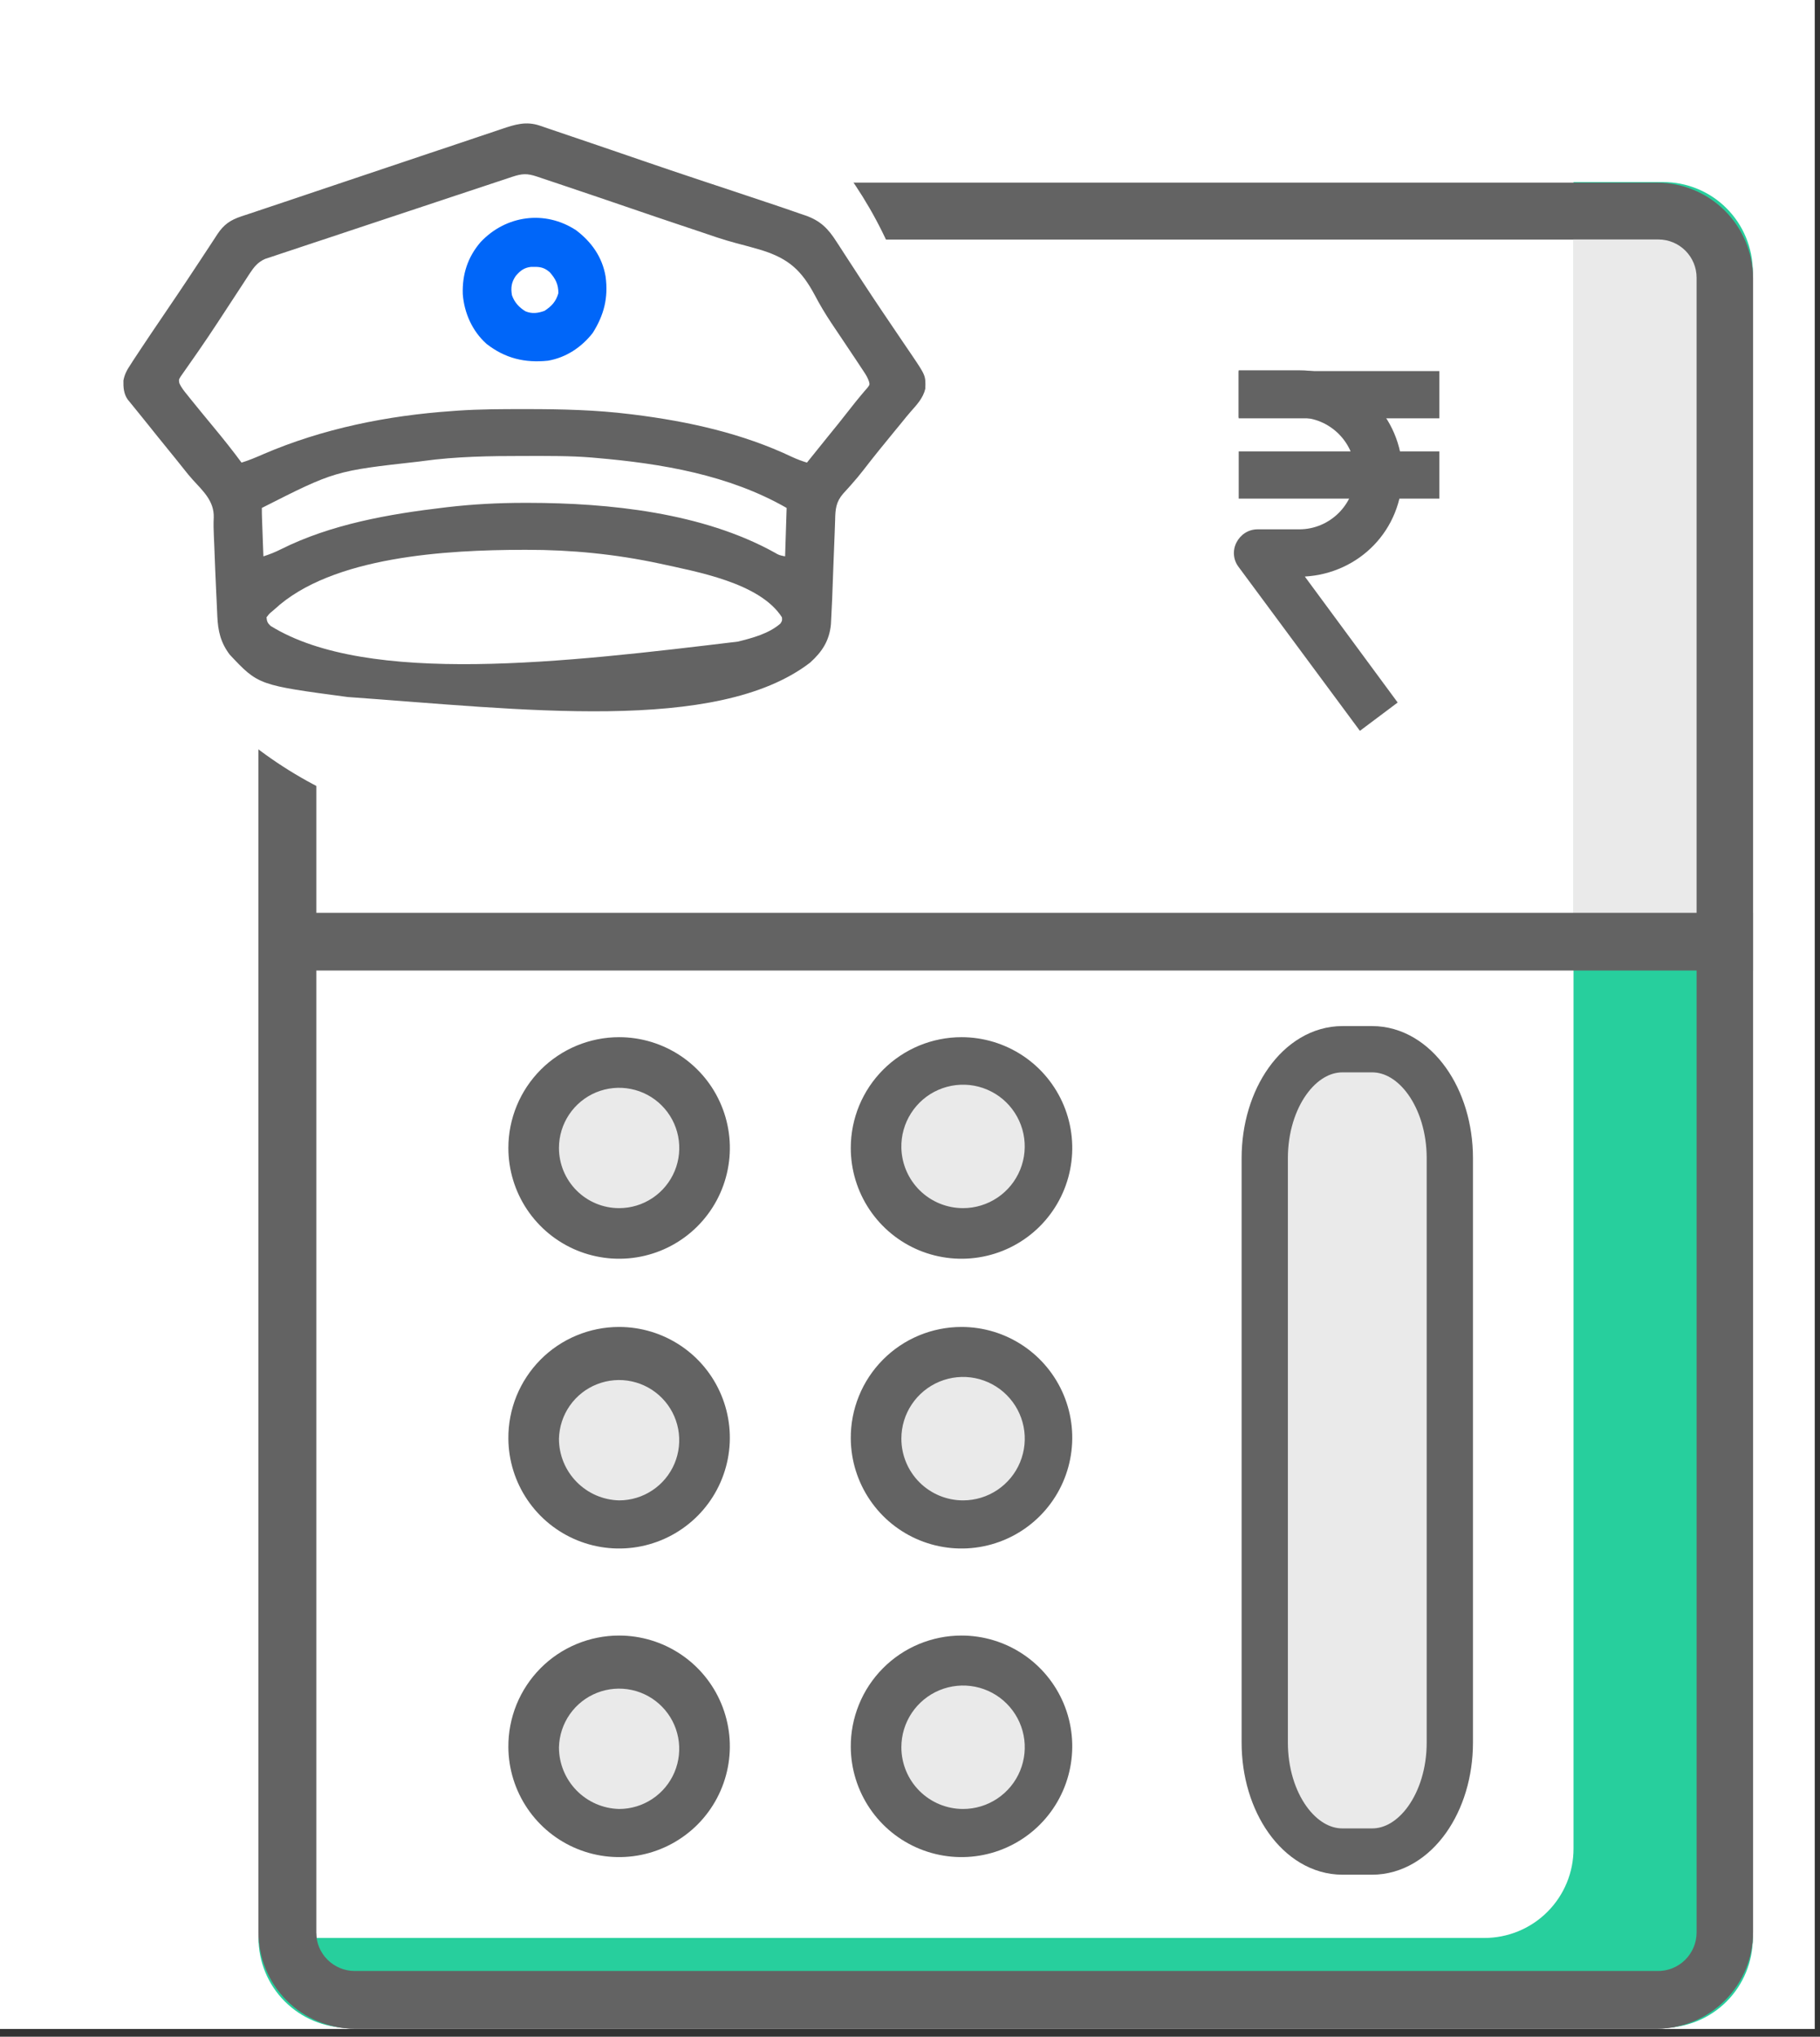 <svg xmlns="http://www.w3.org/2000/svg" width="59" height="66" viewBox="0 0 59 66" fill="none"><rect x="0" y="0" width="59" height="66" fill="#333333" stroke="none"/><g clip-path="url(#clip0_327_1463)"><rect width="58.83" height="65.75" fill="white"></rect><g clip-path="url(#clip1_327_1463)"><path fill-rule="evenodd" clip-rule="evenodd" d="M11.5 5.92H53.72C54.539 5.92 55.326 6.244 55.908 6.82C56.491 7.397 56.822 8.18 56.83 9V62.62C56.83 63.446 56.502 64.238 55.92 64.823C55.337 65.407 54.546 65.737 53.72 65.74H11.5C10.672 65.74 9.879 65.411 9.294 64.826C8.709 64.241 8.38 63.447 8.38 62.62V9C8.39 8.18 8.724 7.396 9.308 6.82C9.892 6.243 10.679 5.92 11.5 5.92ZM55 9C55 8.671 54.869 8.356 54.637 8.123C54.404 7.891 54.089 7.76 53.76 7.76H11.5C11.336 7.759 11.174 7.79 11.022 7.852C10.871 7.913 10.733 8.004 10.617 8.12C10.5 8.235 10.408 8.372 10.345 8.523C10.282 8.674 10.25 8.836 10.25 9V62.62C10.25 62.952 10.382 63.27 10.616 63.504C10.85 63.738 11.168 63.87 11.5 63.87H53.72C53.886 63.874 54.052 63.845 54.208 63.784C54.363 63.723 54.504 63.631 54.623 63.515C54.742 63.398 54.837 63.259 54.902 63.105C54.967 62.952 55 62.787 55 62.62V9Z" fill="#636363"></path><path d="M56.82 8.8V62.8C56.821 63.183 56.747 63.562 56.601 63.915C56.455 64.269 56.241 64.59 55.971 64.861C55.7 65.131 55.379 65.345 55.025 65.491C54.671 65.637 54.292 65.711 53.91 65.71H11.28C10.51 65.707 9.772 65.4 9.229 64.854C8.685 64.309 8.38 63.57 8.38 62.8H48.11C48.491 62.801 48.869 62.727 49.221 62.582C49.574 62.437 49.894 62.223 50.163 61.954C50.433 61.684 50.647 61.364 50.792 61.011C50.937 60.659 51.011 60.281 51.01 59.9V5.9H53.91C54.292 5.899 54.67 5.973 55.023 6.118C55.376 6.263 55.697 6.476 55.967 6.746C56.237 7.015 56.452 7.335 56.598 7.688C56.745 8.04 56.82 8.418 56.82 8.8Z" fill="#27CF9D"></path><path d="M55.74 8V30.4H51V6.54H54.31C54.5 6.54 54.689 6.578 54.864 6.652C55.04 6.725 55.199 6.833 55.332 6.969C55.465 7.105 55.57 7.267 55.64 7.444C55.71 7.621 55.744 7.81 55.74 8Z" fill="#EAEAEA"></path><path d="M56.83 29.58H8.38V31.45H56.83V29.58Z" fill="#636363"></path><path fill-rule="evenodd" clip-rule="evenodd" d="M11.5 5.92H53.72C54.539 5.92 55.326 6.244 55.908 6.82C56.491 7.397 56.822 8.18 56.83 9V62.62C56.83 63.446 56.502 64.238 55.92 64.823C55.337 65.407 54.546 65.737 53.72 65.74H11.5C10.672 65.74 9.879 65.411 9.294 64.826C8.709 64.241 8.38 63.447 8.38 62.62V9C8.39 8.18 8.724 7.396 9.308 6.82C9.892 6.243 10.679 5.92 11.5 5.92ZM55 9C55 8.671 54.869 8.356 54.637 8.123C54.404 7.891 54.089 7.76 53.76 7.76H11.5C11.336 7.759 11.174 7.79 11.022 7.852C10.871 7.913 10.733 8.004 10.617 8.12C10.5 8.235 10.408 8.372 10.345 8.523C10.282 8.674 10.25 8.836 10.25 9V62.62C10.25 62.952 10.382 63.27 10.616 63.504C10.85 63.738 11.168 63.87 11.5 63.87H53.72C53.886 63.874 54.052 63.845 54.208 63.784C54.363 63.723 54.504 63.631 54.623 63.515C54.742 63.398 54.837 63.259 54.902 63.105C54.967 62.952 55 62.787 55 62.62V9Z" fill="#636363"></path><path d="M20.07 39.97C21.6 39.97 22.84 38.73 22.84 37.2C22.84 35.67 21.6 34.43 20.07 34.43C18.54 34.43 17.3 35.67 17.3 37.2C17.3 38.73 18.54 39.97 20.07 39.97Z" fill="#EAEAEA"></path><path fill-rule="evenodd" clip-rule="evenodd" d="M16.48 37.2C16.48 37.91 16.691 38.604 17.085 39.194C17.48 39.785 18.041 40.245 18.697 40.517C19.353 40.788 20.075 40.859 20.771 40.721C21.467 40.583 22.107 40.241 22.609 39.739C23.111 39.236 23.453 38.597 23.591 37.9C23.73 37.204 23.659 36.482 23.387 35.826C23.116 35.17 22.655 34.609 22.065 34.215C21.475 33.821 20.78 33.61 20.07 33.61C19.599 33.61 19.132 33.703 18.697 33.883C18.261 34.064 17.865 34.328 17.532 34.661C17.199 34.995 16.934 35.391 16.754 35.826C16.573 36.262 16.48 36.728 16.48 37.2ZM18.12 37.2C18.12 36.814 18.235 36.437 18.449 36.117C18.663 35.796 18.968 35.546 19.324 35.398C19.681 35.251 20.073 35.212 20.451 35.288C20.829 35.363 21.177 35.548 21.449 35.821C21.722 36.094 21.908 36.441 21.983 36.82C22.058 37.198 22.02 37.59 21.872 37.946C21.724 38.303 21.474 38.607 21.154 38.821C20.833 39.036 20.456 39.15 20.07 39.15C19.553 39.15 19.057 38.944 18.692 38.579C18.326 38.213 18.12 37.717 18.12 37.2Z" fill="#636363"></path><path d="M31.17 39.97C32.7 39.97 33.94 38.73 33.94 37.2C33.94 35.67 32.7 34.43 31.17 34.43C29.641 34.43 28.4 35.67 28.4 37.2C28.4 38.73 29.641 39.97 31.17 39.97Z" fill="#EAEAEA"></path><path fill-rule="evenodd" clip-rule="evenodd" d="M27.58 37.2C27.58 37.91 27.791 38.604 28.185 39.194C28.58 39.785 29.14 40.245 29.796 40.517C30.452 40.788 31.174 40.859 31.87 40.721C32.567 40.583 33.206 40.241 33.709 39.739C34.211 39.236 34.553 38.597 34.691 37.9C34.83 37.204 34.758 36.482 34.487 35.826C34.215 35.17 33.755 34.609 33.165 34.215C32.574 33.821 31.88 33.61 31.17 33.61C30.699 33.61 30.232 33.703 29.796 33.883C29.361 34.064 28.965 34.328 28.632 34.661C28.298 34.995 28.034 35.391 27.853 35.826C27.673 36.262 27.58 36.728 27.58 37.2ZM29.22 37.2C29.21 36.802 29.319 36.411 29.533 36.076C29.746 35.74 30.055 35.476 30.419 35.317C30.784 35.158 31.188 35.111 31.579 35.182C31.97 35.254 32.331 35.44 32.616 35.718C32.9 35.996 33.096 36.352 33.177 36.741C33.258 37.13 33.222 37.535 33.072 37.903C32.922 38.272 32.666 38.587 32.336 38.809C32.006 39.031 31.618 39.15 31.22 39.15C30.698 39.15 30.197 38.946 29.823 38.582C29.45 38.218 29.233 37.722 29.22 37.2Z" fill="#636363"></path><path d="M20.07 49.39C21.6 49.39 22.84 48.15 22.84 46.62C22.84 45.09 21.6 43.85 20.07 43.85C18.54 43.85 17.3 45.09 17.3 46.62C17.3 48.15 18.54 49.39 20.07 49.39Z" fill="#EAEAEA"></path><path d="M20.07 59.39C21.6 59.39 22.84 58.15 22.84 56.62C22.84 55.09 21.6 53.85 20.07 53.85C18.54 53.85 17.3 55.09 17.3 56.62C17.3 58.15 18.54 59.39 20.07 59.39Z" fill="#EAEAEA"></path><path fill-rule="evenodd" clip-rule="evenodd" d="M16.48 46.62C16.485 47.329 16.701 48.02 17.099 48.606C17.497 49.193 18.06 49.648 18.716 49.915C19.373 50.182 20.094 50.249 20.788 50.107C21.483 49.965 22.119 49.621 22.619 49.118C23.118 48.615 23.457 47.975 23.593 47.279C23.729 46.584 23.656 45.864 23.383 45.209C23.111 44.555 22.651 43.996 22.061 43.603C21.471 43.21 20.778 43 20.07 43C19.596 43 19.126 43.094 18.689 43.276C18.251 43.458 17.854 43.725 17.52 44.062C17.187 44.399 16.923 44.798 16.744 45.237C16.566 45.676 16.476 46.146 16.48 46.62ZM18.12 46.62C18.13 46.237 18.252 45.865 18.472 45.551C18.692 45.237 19 44.994 19.357 44.855C19.714 44.715 20.105 44.683 20.48 44.764C20.855 44.845 21.197 45.034 21.465 45.309C21.733 45.583 21.914 45.931 21.985 46.308C22.056 46.684 22.015 47.074 21.866 47.427C21.717 47.781 21.467 48.082 21.148 48.294C20.828 48.507 20.453 48.62 20.07 48.62C19.548 48.607 19.052 48.391 18.688 48.017C18.323 47.643 18.119 47.142 18.12 46.62Z" fill="#636363"></path><path fill-rule="evenodd" clip-rule="evenodd" d="M16.48 56.62C16.485 57.329 16.701 58.02 17.099 58.606C17.497 59.193 18.06 59.648 18.716 59.915C19.373 60.182 20.094 60.249 20.788 60.107C21.483 59.965 22.119 59.621 22.619 59.118C23.118 58.615 23.457 57.975 23.593 57.279C23.729 56.584 23.656 55.864 23.383 55.209C23.111 54.555 22.651 53.996 22.061 53.603C21.471 53.21 20.778 53 20.07 53C19.596 53 19.126 53.094 18.689 53.276C18.251 53.458 17.854 53.725 17.52 54.062C17.187 54.399 16.923 54.798 16.744 55.237C16.566 55.676 16.476 56.146 16.48 56.62ZM18.12 56.62C18.13 56.237 18.252 55.865 18.472 55.551C18.692 55.237 19 54.994 19.357 54.855C19.714 54.715 20.105 54.683 20.48 54.764C20.855 54.845 21.197 55.034 21.465 55.309C21.733 55.583 21.914 55.931 21.985 56.308C22.056 56.684 22.015 57.074 21.866 57.427C21.717 57.781 21.467 58.082 21.148 58.294C20.828 58.507 20.453 58.62 20.07 58.62C19.548 58.607 19.052 58.391 18.688 58.017C18.323 57.643 18.119 57.142 18.12 56.62Z" fill="#636363"></path><path d="M31.17 49.39C32.7 49.39 33.94 48.15 33.94 46.62C33.94 45.09 32.7 43.85 31.17 43.85C29.641 43.85 28.4 45.09 28.4 46.62C28.4 48.15 29.641 49.39 31.17 49.39Z" fill="#EAEAEA"></path><path d="M31.17 59.39C32.7 59.39 33.94 58.15 33.94 56.62C33.94 55.09 32.7 53.85 31.17 53.85C29.641 53.85 28.4 55.09 28.4 56.62C28.4 58.15 29.641 59.39 31.17 59.39Z" fill="#EAEAEA"></path><path fill-rule="evenodd" clip-rule="evenodd" d="M27.58 46.62C27.586 47.329 27.802 48.02 28.2 48.606C28.598 49.193 29.16 49.648 29.817 49.915C30.474 50.182 31.194 50.249 31.889 50.107C32.583 49.965 33.22 49.621 33.719 49.118C34.218 48.615 34.557 47.975 34.693 47.279C34.829 46.584 34.757 45.864 34.484 45.209C34.211 44.555 33.751 43.996 33.161 43.603C32.572 43.21 31.879 43 31.17 43C30.696 43 30.227 43.094 29.789 43.276C29.352 43.458 28.955 43.725 28.621 44.062C28.287 44.399 28.023 44.798 27.845 45.237C27.666 45.676 27.576 46.146 27.58 46.62ZM29.22 46.62C29.22 46.224 29.337 45.838 29.557 45.509C29.777 45.18 30.089 44.924 30.455 44.772C30.82 44.621 31.222 44.581 31.61 44.658C31.998 44.736 32.355 44.926 32.634 45.206C32.914 45.486 33.105 45.842 33.182 46.23C33.259 46.618 33.219 47.02 33.068 47.385C32.917 47.751 32.66 48.063 32.331 48.283C32.002 48.503 31.616 48.62 31.22 48.62C30.69 48.62 30.181 48.409 29.806 48.034C29.431 47.659 29.22 47.15 29.22 46.62Z" fill="#636363"></path><path fill-rule="evenodd" clip-rule="evenodd" d="M27.58 56.62C27.586 57.329 27.802 58.02 28.2 58.606C28.598 59.193 29.16 59.648 29.817 59.915C30.474 60.182 31.194 60.249 31.889 60.107C32.583 59.965 33.22 59.621 33.719 59.118C34.218 58.615 34.557 57.975 34.693 57.279C34.829 56.584 34.757 55.864 34.484 55.209C34.211 54.555 33.751 53.996 33.161 53.603C32.572 53.21 31.879 53 31.17 53C30.696 53 30.227 53.094 29.789 53.276C29.352 53.458 28.955 53.725 28.621 54.062C28.287 54.399 28.023 54.798 27.845 55.237C27.666 55.676 27.576 56.146 27.58 56.62ZM29.22 56.62C29.22 56.224 29.337 55.838 29.557 55.509C29.777 55.18 30.089 54.924 30.455 54.772C30.82 54.621 31.222 54.581 31.61 54.658C31.998 54.736 32.355 54.926 32.634 55.206C32.914 55.486 33.105 55.842 33.182 56.23C33.259 56.618 33.219 57.02 33.068 57.385C32.917 57.751 32.66 58.063 32.331 58.283C32.002 58.503 31.616 58.62 31.22 58.62C30.69 58.62 30.181 58.409 29.806 58.034C29.431 57.659 29.22 57.15 29.22 56.62Z" fill="#636363"></path><path d="M41 37.534L41 56.466C41 58.418 42.128 60 43.519 60L44.481 60C45.872 60 47 58.418 47 56.466L47 37.534C47 35.582 45.872 34 44.481 34L43.519 34C42.128 34 41 35.582 41 37.534Z" fill="#EAEAEA" stroke="#636363" stroke-width="1.5" stroke-miterlimit="10"></path><path d="M46.661 12.025H40.156V13.556H46.661V12.025Z" fill="#636363"></path><path d="M46.661 14.627H40.156V16.158H46.661V14.627Z" fill="#636363"></path><path d="M44.085 23.683L40.156 18.377C39.978 18.148 39.952 17.841 40.08 17.586C40.207 17.331 40.462 17.153 40.769 17.153H42.12C43.115 17.153 43.932 16.337 43.932 15.342C43.932 14.347 43.115 13.53 42.12 13.53H40.156V12H42.12C43.957 12 45.462 13.505 45.462 15.342C45.462 17.178 44.059 18.581 42.299 18.683L45.309 22.765L44.085 23.683Z" fill="#636363"></path><circle cx="16.5" cy="13.5" r="13.5" fill="white"></circle><path d="M17.498 4.071C17.543 4.086 17.588 4.101 17.634 4.117C17.682 4.133 17.73 4.15 17.779 4.167C17.83 4.184 17.881 4.201 17.934 4.219C18.101 4.275 18.268 4.333 18.435 4.39C18.552 4.43 18.67 4.469 18.788 4.509C19.136 4.627 19.483 4.746 19.83 4.864C19.92 4.895 20.011 4.926 20.101 4.957C20.421 5.066 20.742 5.176 21.062 5.286C21.618 5.477 22.176 5.664 22.734 5.849C22.788 5.867 22.788 5.867 22.844 5.886C23.177 5.997 23.51 6.107 23.843 6.217C24.312 6.372 24.78 6.529 25.248 6.687C25.31 6.708 25.372 6.729 25.437 6.751C25.612 6.811 25.788 6.872 25.963 6.933C26.015 6.951 26.067 6.968 26.12 6.986C26.601 7.157 26.847 7.409 27.117 7.832C27.145 7.875 27.173 7.918 27.203 7.963C27.263 8.056 27.324 8.15 27.384 8.243C27.546 8.494 27.71 8.744 27.873 8.994C27.924 9.071 27.924 9.071 27.975 9.15C28.375 9.762 28.785 10.367 29.195 10.971C29.257 11.061 29.318 11.152 29.379 11.242C29.434 11.323 29.49 11.405 29.545 11.486C30.01 12.173 30.01 12.173 29.996 12.599C29.924 12.902 29.721 13.116 29.519 13.344C29.42 13.457 29.326 13.574 29.232 13.691C29.153 13.787 29.074 13.883 28.995 13.979C28.656 14.392 28.318 14.806 27.992 15.23C27.867 15.392 27.737 15.547 27.601 15.699C27.555 15.751 27.555 15.751 27.509 15.803C27.451 15.869 27.392 15.934 27.332 15.998C27.099 16.267 27.079 16.505 27.073 16.853C27.07 16.985 27.065 17.116 27.059 17.247C27.045 17.579 27.032 17.912 27.02 18.245C26.973 19.537 26.973 19.537 26.946 20.041C26.942 20.106 26.939 20.171 26.936 20.237C26.884 20.765 26.651 21.122 26.261 21.473C23.239 23.793 16.85 22.979 11.273 22.587C8.376 22.201 8.376 22.201 7.45 21.217C7.154 20.83 7.066 20.447 7.045 19.971C7.043 19.927 7.041 19.884 7.039 19.839C7.032 19.698 7.026 19.557 7.02 19.416C7.015 19.319 7.011 19.221 7.006 19.124C6.984 18.648 6.964 18.172 6.947 17.696C6.943 17.588 6.938 17.481 6.933 17.374C6.924 17.171 6.918 16.974 6.929 16.771C6.946 16.237 6.583 15.914 6.244 15.541C6.142 15.428 6.047 15.311 5.953 15.191C5.779 14.971 5.602 14.753 5.425 14.536C5.215 14.277 5.005 14.019 4.798 13.758C4.71 13.648 4.621 13.539 4.533 13.43C4.505 13.396 4.477 13.361 4.449 13.326C4.394 13.258 4.338 13.19 4.283 13.122C4.258 13.091 4.232 13.06 4.207 13.028C4.184 13 4.161 12.972 4.138 12.944C4.009 12.759 3.996 12.548 4.001 12.33C4.039 12.119 4.128 11.97 4.245 11.795C4.267 11.76 4.289 11.725 4.312 11.689C4.387 11.574 4.463 11.46 4.539 11.346C4.578 11.287 4.578 11.287 4.618 11.227C4.819 10.923 5.024 10.622 5.229 10.32C5.359 10.129 5.488 9.937 5.618 9.745C5.651 9.697 5.683 9.649 5.717 9.599C5.935 9.277 6.15 8.953 6.364 8.628C6.392 8.586 6.42 8.544 6.449 8.5C6.609 8.258 6.609 8.258 6.768 8.016C6.839 7.906 6.911 7.797 6.983 7.688C7.004 7.656 7.025 7.624 7.046 7.591C7.255 7.276 7.466 7.131 7.822 7.012C7.858 7 7.893 6.988 7.93 6.976C8.051 6.935 8.173 6.895 8.295 6.855C8.385 6.824 8.475 6.794 8.565 6.764C8.773 6.694 8.982 6.624 9.19 6.555C9.556 6.433 9.921 6.31 10.287 6.186C11.042 5.932 11.797 5.678 12.553 5.425C13.015 5.271 13.477 5.116 13.938 4.96C14.268 4.849 14.598 4.739 14.928 4.629C15.123 4.564 15.318 4.498 15.513 4.432C15.695 4.371 15.877 4.31 16.059 4.249C16.126 4.227 16.192 4.205 16.258 4.182C16.69 4.035 17.051 3.92 17.498 4.071ZM16.604 5.73C16.57 5.742 16.535 5.753 16.499 5.765C16.382 5.803 16.266 5.842 16.149 5.881C16.066 5.909 15.982 5.936 15.899 5.964C15.671 6.039 15.445 6.114 15.218 6.19C15.076 6.237 14.934 6.284 14.792 6.331C14.298 6.495 13.804 6.66 13.309 6.824C12.848 6.978 12.387 7.131 11.926 7.283C11.53 7.414 11.134 7.546 10.739 7.678C10.503 7.756 10.266 7.835 10.03 7.913C9.807 7.986 9.585 8.06 9.363 8.135C9.281 8.162 9.2 8.189 9.118 8.216C9.006 8.253 8.895 8.29 8.784 8.328C8.69 8.359 8.69 8.359 8.595 8.39C8.357 8.495 8.232 8.654 8.092 8.867C8.066 8.907 8.04 8.947 8.013 8.988C7.985 9.032 7.957 9.075 7.928 9.119C7.898 9.165 7.868 9.21 7.838 9.257C7.741 9.404 7.645 9.552 7.548 9.7C7.416 9.903 7.283 10.105 7.15 10.308C7.118 10.358 7.085 10.408 7.051 10.459C6.855 10.757 6.657 11.053 6.454 11.346C6.431 11.379 6.408 11.412 6.384 11.447C6.279 11.598 6.174 11.749 6.068 11.899C6.014 11.977 6.014 11.977 5.958 12.056C5.912 12.122 5.912 12.122 5.864 12.19C5.794 12.302 5.794 12.302 5.814 12.416C5.881 12.57 5.987 12.694 6.092 12.823C6.117 12.854 6.141 12.885 6.166 12.916C6.427 13.24 6.692 13.561 6.957 13.881C7.257 14.244 7.55 14.612 7.83 14.991C8.07 14.918 8.296 14.822 8.525 14.722C10.458 13.888 12.57 13.464 14.665 13.32C14.722 13.316 14.778 13.312 14.836 13.307C15.551 13.258 16.266 13.257 16.982 13.257C17.032 13.257 17.032 13.257 17.084 13.257C18.208 13.257 19.322 13.283 20.438 13.422C20.474 13.426 20.509 13.431 20.546 13.435C22.313 13.656 24.064 14.041 25.68 14.809C25.838 14.882 25.994 14.94 26.16 14.991C26.181 14.964 26.203 14.937 26.225 14.909C26.416 14.67 26.607 14.432 26.8 14.195C27.065 13.871 27.328 13.545 27.585 13.214C27.69 13.079 27.796 12.947 27.906 12.816C27.963 12.749 27.963 12.749 28.02 12.681C28.053 12.643 28.087 12.605 28.121 12.565C28.196 12.466 28.196 12.466 28.171 12.364C28.131 12.247 28.079 12.157 28.01 12.054C27.984 12.014 27.957 11.974 27.93 11.933C27.887 11.869 27.887 11.869 27.844 11.803C27.814 11.758 27.784 11.713 27.754 11.667C27.589 11.417 27.422 11.169 27.255 10.921C27.187 10.82 27.118 10.718 27.05 10.616C27.016 10.566 26.983 10.515 26.948 10.463C26.754 10.172 26.578 9.878 26.416 9.569C25.985 8.763 25.569 8.381 24.685 8.105C24.41 8.023 24.134 7.949 23.856 7.877C23.446 7.769 23.047 7.629 22.646 7.492C22.469 7.431 22.291 7.373 22.113 7.314C21.548 7.126 20.985 6.934 20.422 6.741C19.705 6.496 18.988 6.252 18.269 6.011C18.167 5.977 18.065 5.942 17.962 5.908C17.82 5.86 17.678 5.813 17.536 5.765C17.494 5.751 17.451 5.736 17.408 5.722C17.084 5.614 16.925 5.624 16.604 5.73ZM13.703 14.941C13.648 14.948 13.648 14.948 13.592 14.956C10.855 15.261 10.855 15.261 8.488 16.46C8.487 16.576 8.49 16.692 8.494 16.808C8.495 16.843 8.497 16.878 8.498 16.913C8.502 17.025 8.506 17.136 8.51 17.248C8.513 17.323 8.516 17.398 8.518 17.474C8.525 17.659 8.532 17.844 8.539 18.029C8.74 17.965 8.925 17.891 9.113 17.796C10.738 16.985 12.611 16.658 14.4 16.447C14.435 16.443 14.471 16.439 14.508 16.434C15.334 16.338 16.154 16.296 16.985 16.295C17.055 16.295 17.055 16.295 17.125 16.295C19.754 16.298 22.776 16.613 25.11 17.905C25.253 17.989 25.253 17.989 25.451 18.029C25.467 17.511 25.484 16.993 25.501 16.46C23.631 15.388 21.446 15.021 19.324 14.839C19.272 14.835 19.219 14.83 19.165 14.825C18.473 14.769 17.777 14.776 17.083 14.776C17.049 14.776 17.015 14.776 16.979 14.776C15.881 14.776 14.793 14.791 13.703 14.941ZM8.893 19.751C8.865 19.774 8.837 19.798 8.809 19.822C8.726 19.891 8.726 19.891 8.64 20.004C8.65 20.136 8.674 20.191 8.771 20.282C11.919 22.234 18.343 21.462 23.924 20.791C24.399 20.672 24.922 20.534 25.299 20.207C25.358 20.114 25.358 20.114 25.349 20.004C24.629 18.878 22.558 18.523 21.376 18.261C19.959 17.958 18.528 17.815 17.08 17.817C17.013 17.817 17.013 17.817 16.945 17.817C14.529 17.823 10.756 18.014 8.893 19.751Z" fill="#636363"></path><path d="M18.674 7.46C19.176 7.839 19.527 8.333 19.632 8.963C19.723 9.648 19.583 10.205 19.215 10.789C18.852 11.253 18.354 11.586 17.767 11.688C17.014 11.766 16.374 11.614 15.772 11.143C15.311 10.732 15.048 10.141 15.002 9.531C14.981 8.889 15.162 8.332 15.579 7.846C16.397 6.976 17.663 6.798 18.674 7.46ZM16.72 8.941C16.579 9.145 16.555 9.32 16.595 9.563C16.672 9.793 16.83 9.966 17.037 10.089C17.249 10.176 17.441 10.149 17.652 10.073C17.885 9.921 18.023 9.771 18.101 9.501C18.101 9.212 18.01 9.034 17.82 8.82C17.618 8.645 17.477 8.644 17.217 8.648C16.992 8.672 16.864 8.772 16.72 8.941Z" fill="#0066F9"></path></g></g><defs><clipPath id="clip0_327_1463"><rect width="58.83" height="65.75" fill="white"></rect></clipPath><clipPath id="clip1_327_1463"><rect width="58.83" height="65.75" fill="white"></rect></clipPath></defs></svg>